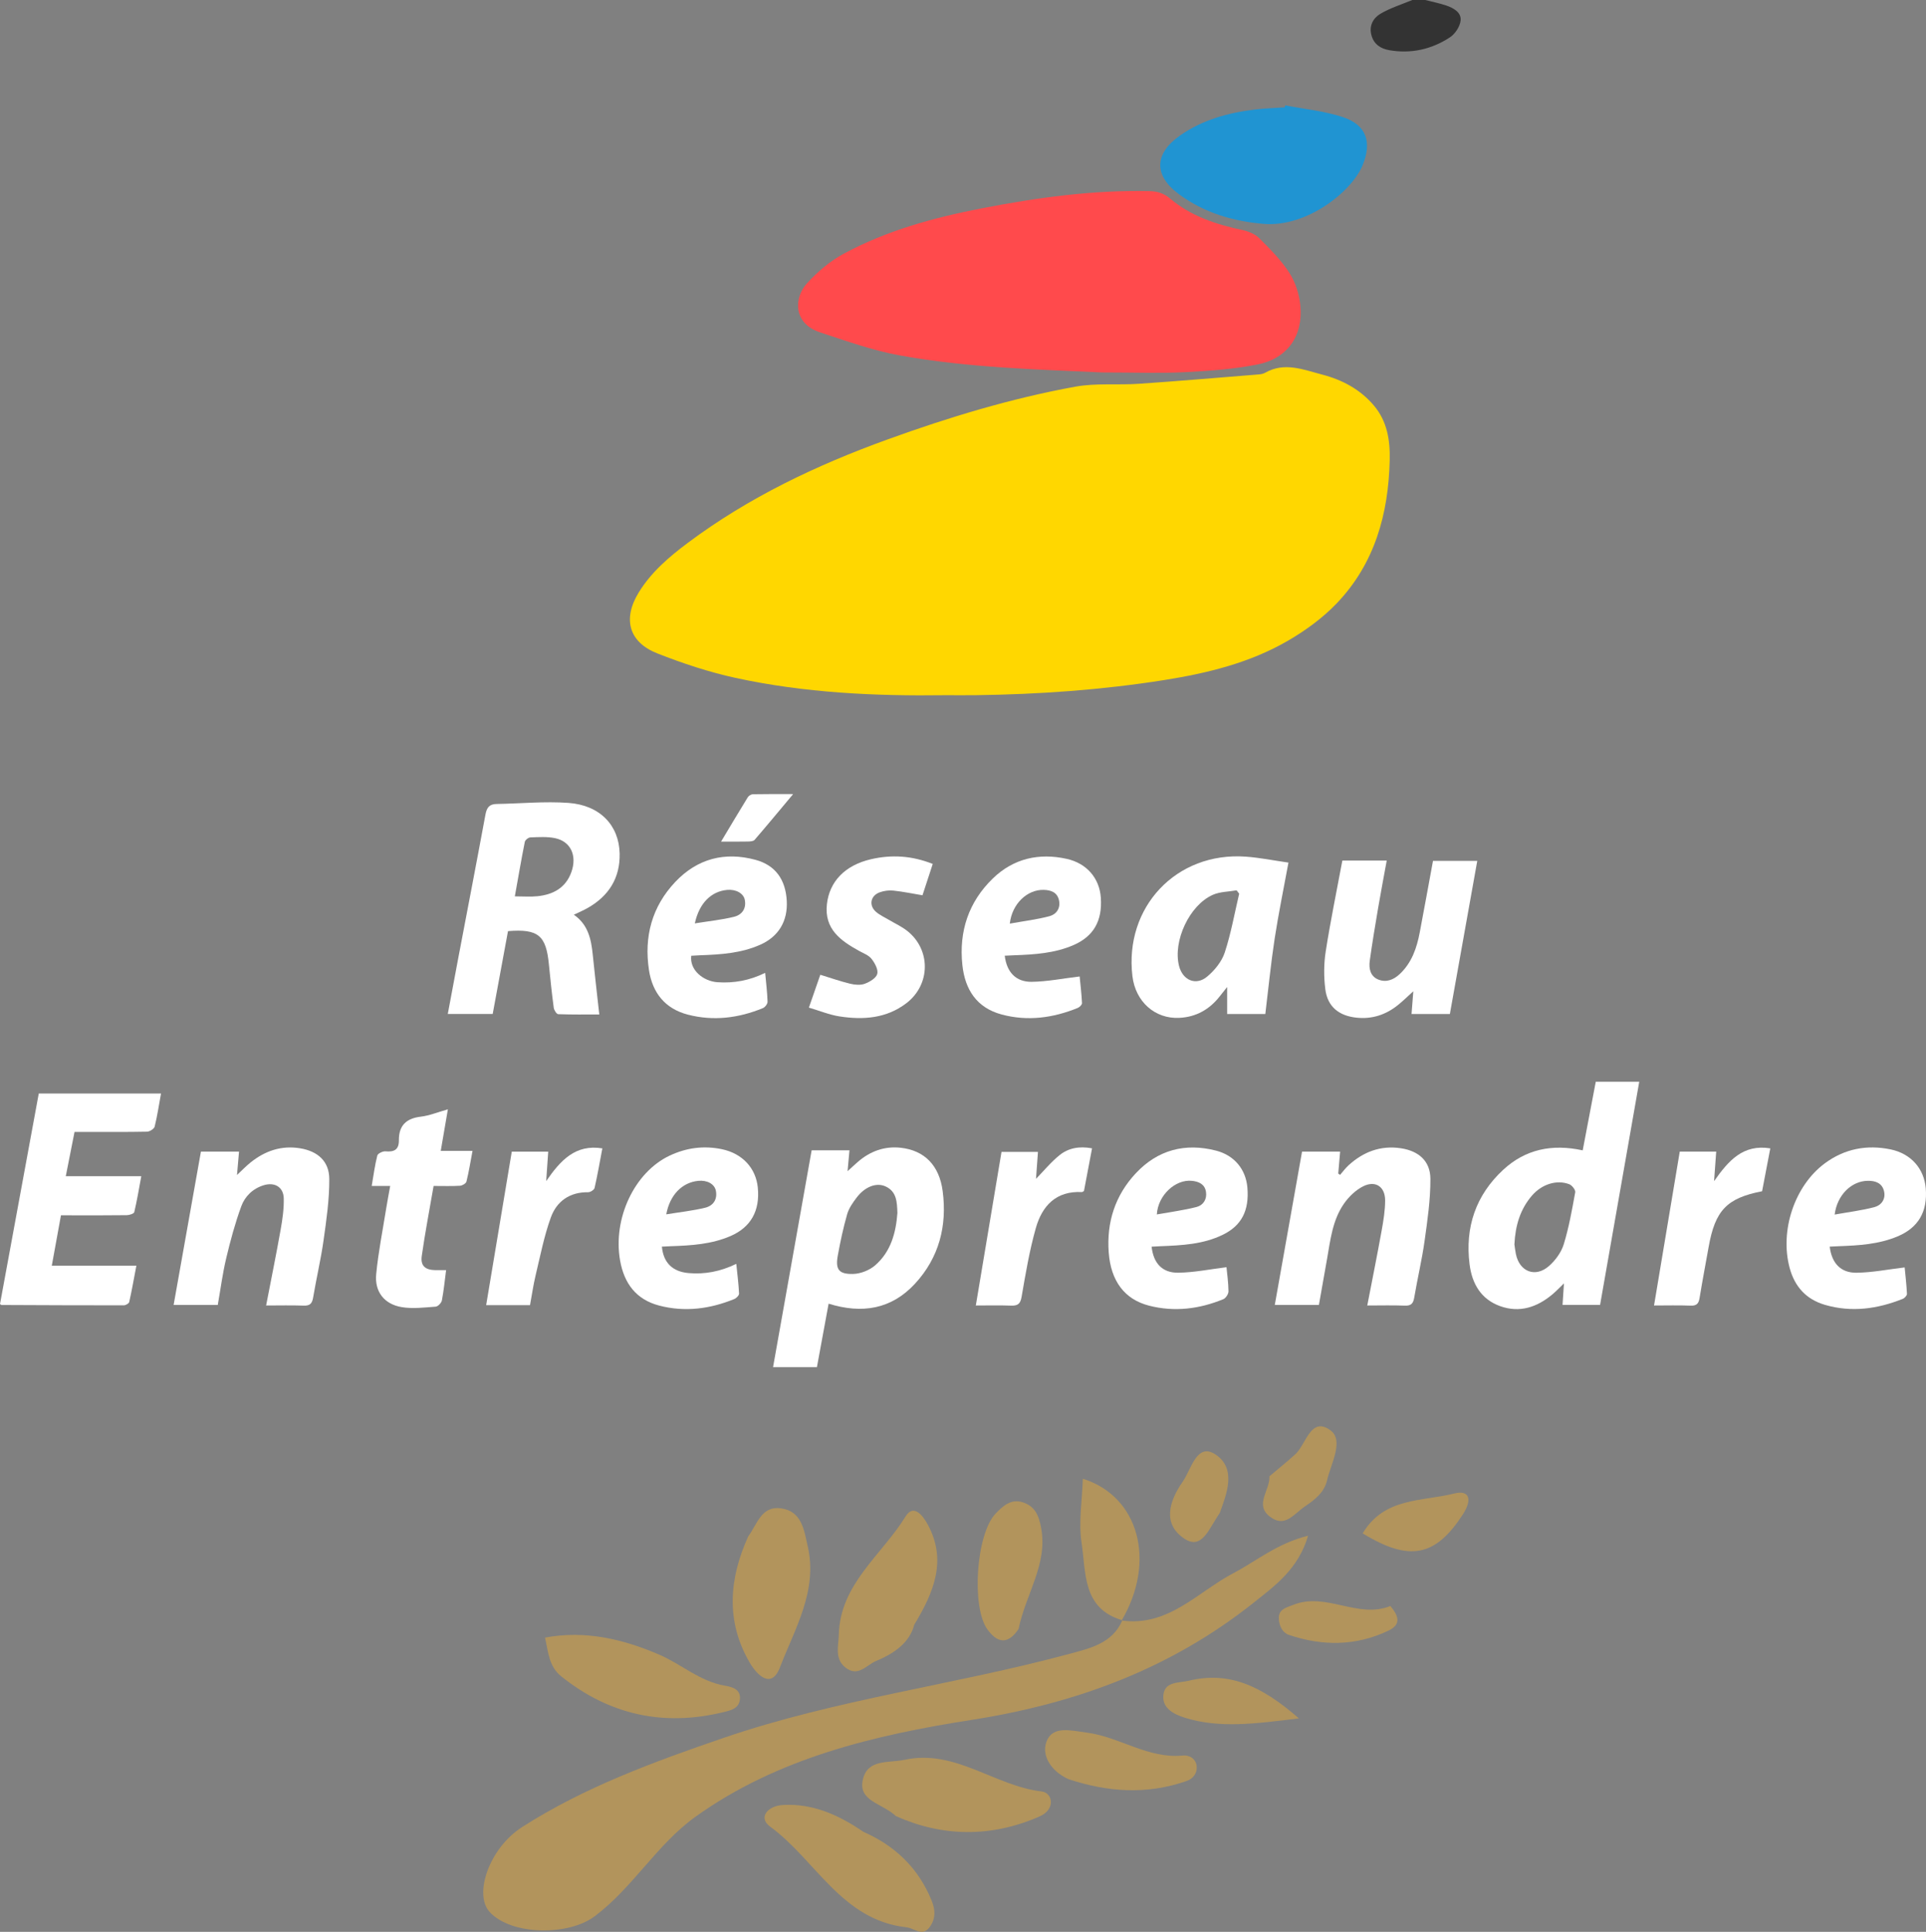 <svg xmlns="http://www.w3.org/2000/svg" id="Calque_2" viewBox="0 0 824.52 827.083"><rect x="0" y="0" width="824.52" height="827.083" fill="#808080" stroke="none"/><g id="Calque_1-2"><path d="M610.158 0c3.023.781,6.109,1.379,9.053,2.392,3.074,1.058,6.445,2.936,6.077,6.382-.276,2.582-2.342,5.75-4.563,7.208-7.832,5.141-16.621,7.13-25.987,5.5-3.716-.647-6.62-2.539-7.653-6.493-1.066-4.079.864-7.338,3.954-9.141C595.26,3.385,600.054,1.903,604.603 0c1.852-0,3.703-0,5.555 0Z" style="fill:#333;"></path><path d="M404.801,297.644c-30.19.415-60.295-.977-89.87-7.402-11.407-2.478-22.649-6.215-33.526-10.495-12.233-4.813-14.908-14.762-7.987-26.056,5.346-8.725,12.992-15.258,21.065-21.296,26.05-19.484,55.079-33.25,85.515-44.267,26.226-9.493,52.892-17.579,80.341-22.576,8.867-1.614,18.181-.622,27.262-1.242,17.111-1.168,34.201-2.633,51.297-4.007.907-.073,1.897-.252,2.669-.694,8.32-4.766,16.458-1.317,24.471.771,8.558,2.229,16.244,6.297,22.107,13.222,5.754,6.797,6.986,14.923,6.789,23.42-.535,23.027-6.425,44.291-22.683,61.293-6.013,6.289-13.372,11.647-20.929,16.031-16.302,9.456-34.421,13.877-52.918,16.813-26.676,4.235-53.539,6.109-80.523,6.476-4.359.059-8.719.008-13.079.008Z" style="fill:gold;"></path><path d="M471.986,159.465c-26.934-1.274-57.108-1.925-86.806-7.31-11.596-2.103-22.879-6.168-34.13-9.87-11.641-3.83-11.161-14.84-5.645-20.922,4.518-4.981,9.959-9.595,15.854-12.77,18.393-9.904,38.41-15.392,58.815-19.355,23.761-4.615,47.68-7.929,71.987-7.411,3.4.072,6.156.903,8.929,3.242,8.902,7.513,19.657,11.032,30.898,13.422,2.564.545,5.411,1.712,7.211,3.51,4.647,4.642,9.401,9.4,12.917,14.879,2.592,4.039,4.219,9.201,4.67,14.012,1.219,13.002-5.595,22.646-18.39,25.165-10.179,2.003-20.665,2.764-31.055,3.287-10.677.538-21.403.119-35.257.119Z" style="fill:#ff4a4c;"></path><path d="M245.661,391.623c6.142,4.259,7.429,10.505,8.091,17.09.842,8.379,1.827,16.744,2.805,25.617-5.829,0-11.721.095-17.601-.127-.692-.026-1.766-1.736-1.902-2.766-.816-6.148-1.47-12.32-2.065-18.494-1.2-12.471-4.551-15.323-17.514-14.29-2.168,11.736-4.361,23.608-6.552,35.473h-19.226c1.535-8.197,2.993-16.078,4.489-23.952,3.894-20.491,7.858-40.97,11.647-61.48.545-2.948,1.687-4.433,4.77-4.481,10.262-.161,20.578-1.198,30.769-.458,13.5.98,21.641,9.628,21.899,21.687.225,10.5-4.666,18.168-13.688,23.299-1.793,1.02-3.713,1.816-5.922,2.884ZM220.401,383.764c3.622,0,6.663.255,9.645-.052,6.734-.692,12.131-3.554,14.561-10.346,2.516-7.031-.272-13.131-7-14.524-3.406-.705-7.043-.442-10.565-.323-.84.028-2.212,1.119-2.371,1.915-1.514,7.592-2.819,15.225-4.271,23.33Z" style="fill:#fff;"></path><path d="M347.466,492.496h16.19c-.269,2.966-.516,5.692-.81,8.94,1.682-1.529,3.049-2.829,4.477-4.058,5.26-4.528,11.374-6.743,18.284-5.977,10.081,1.118,16.498,7.442,17.957,18.585,1.945,14.851-1.54,28.471-11.883,39.646-10.155,10.971-22.719,12.936-36.951,8.519-1.644,8.927-3.309,17.968-5.004,27.171h-18.778c5.499-30.901,10.968-61.638,16.518-92.826ZM384.18,519.295c-.168-4.668-.29-9.177-5.106-11.354-3.9-1.764-8.789.112-12.33,4.765-1.654,2.174-3.342,4.577-4.077,7.145-1.661,5.797-2.924,11.728-4.004,17.667-1.076,5.921.366,8.026,6.475,7.908,3.234-.062,7.062-1.561,9.515-3.688,6.757-5.857,8.909-14.033,9.527-22.442Z" style="fill:#fff;"></path><path d="M677.553,492.514c1.871-9.829,3.716-19.522,5.592-29.371h18.612c-5.59,31.86-11.142,63.5-16.762,95.532h-16.07c.201-3.073.396-6.042.604-9.213-1.72,1.649-3.223,3.254-4.892,4.661-6.589,5.554-14.098,8.074-22.433,5.08-8.146-2.926-12.025-9.556-13.076-17.874-2.009-15.892,2.654-29.616,14.396-40.503,9.492-8.802,20.94-11.168,34.03-8.312ZM648.319,532.756c.156,1.04.317,2.613.634,4.154,1.558,7.577,8.346,10.236,14.177,5.11,2.743-2.411,5.244-5.832,6.302-9.272,2.231-7.258,3.56-14.808,4.921-22.3.181-.994-1.369-2.973-2.533-3.426-5.357-2.086-11.785-.023-15.979,4.846-5.027,5.836-7.131,12.775-7.521,20.889Z" style="fill:#fff;"></path><path d="M26.097,520.314c-1.328,7.301-2.578,14.174-3.922,21.561h36.208c-1.063,5.575-1.944,10.594-3.063,15.559-.144.638-1.523,1.421-2.331,1.422-17.447.015-34.894-.071-52.341-.146-.106-0-.212-.122-.648-.389,5.509-29.929,11.044-59.994,16.597-90.159h52.336c-.894,4.896-1.584,9.591-2.724,14.174-.241.969-2.118,2.152-3.263,2.175-8.856.18-17.718.1-26.578.101-1.425 0-2.85,0-4.462,0-1.266,6.408-2.459,12.444-3.745,18.952h32.327c-1.019,5.462-1.837,10.467-3.009,15.387-.16.67-2.087,1.287-3.205,1.303-7.933.111-15.868.06-23.802.06-1.31 0-2.62,0-4.375,0Z" style="fill:#fff;"></path><path d="M550.197,45.116c8.228,1.601,16.717,2.406,24.619,5,10.268,3.37,12.637,10.832,8.432,20.828-4.712,11.203-23.888,26.49-42.4,24.903-13.13-1.125-25.39-4.768-36.103-12.666-10.877-8.02-10.701-17.367.431-25.163,9.65-6.758,20.665-9.765,32.187-11.144,4.184-.501,8.413-.624,12.621-.919.071-.279.142-.559.212-.838Z" style="fill:#2094d2;"></path><path d="M541.681,434.14h-16.345v-11.563c-1.34,1.69-2.265,2.849-3.182,4.015-4.403,5.597-10.069,8.821-17.258,9.19-10.412.534-18.778-6.875-20.098-17.802-3.574-29.6,18.785-53.327,48.461-51.222,5.997.426,11.938,1.64,18.327,2.551-2.095,11.405-4.292,21.97-5.919,32.623-1.611,10.546-2.646,21.179-3.986,32.208ZM530.492,382.615c-.37-.477-.74-.955-1.11-1.432-3.401.6-7.081.564-10.151,1.915-10.062,4.431-17.161,19.822-14.491,30.425,1.554,6.17,7.216,8.649,12.064,4.585,3.187-2.672,6.23-6.415,7.503-10.282,2.697-8.194,4.194-16.783,6.184-25.211Z" style="fill:#fff;"></path><path d="M113.926,558.928c2.184-11.304,4.34-21.885,6.226-32.513.779-4.387,1.426-8.888,1.323-13.318-.114-4.894-3.896-7.107-8.643-5.636-4.605,1.426-7.98,4.738-9.526,8.956-2.657,7.249-4.677,14.766-6.467,22.289-1.551,6.518-2.411,13.2-3.61,19.993h-18.901c3.904-21.929,7.776-43.681,11.69-65.668h16.313c-.285,3.268-.55,6.316-.873,10.026,2.232-2.08,3.854-3.777,5.662-5.243,6.236-5.054,13.292-7.513,21.365-6.182,7.541,1.243,12.435,5.535,12.481,13.102.054,8.756-1.222,17.561-2.446,26.271-1.155,8.221-3.096,16.329-4.469,24.524-.433,2.586-1.385,3.561-4.069,3.457-5.134-.199-10.282-.058-16.055-.058Z" style="fill:#fff;"></path><path d="M585.331,558.928c2.146-11.108,4.256-21.561,6.15-32.053.771-4.27,1.488-8.624,1.493-12.94.006-5.847-4.112-8.654-9.356-6.056-3.237,1.604-6.213,4.496-8.301,7.506-4.873,7.023-5.785,15.467-7.216,23.663-1.133,6.488-2.296,12.971-3.48,19.649h-18.888c3.895-21.91,7.762-43.662,11.673-65.657h16.302c-.281,3.272-.543,6.336-.806,9.399.259.191.519.383.778.574,1.189-1.36,2.262-2.846,3.586-4.059,6.381-5.848,13.833-8.667,22.527-7.329,7.564,1.164,12.504,5.462,12.555,13.028.06,8.889-1.254,17.827-2.491,26.672-1.132,8.095-3.051,16.077-4.414,24.144-.427,2.526-1.263,3.633-4.008,3.521-5.137-.21-10.288-.06-16.106-.06Z" style="fill:#fff;"></path><path d="M574.661,368.439h18.999c-1.263,6.93-2.546,13.607-3.685,20.309-1.281,7.539-2.545,15.084-3.589,22.657-.454,3.294.275,6.637,3.716,7.996,3.335,1.318,6.461.113,9.082-2.336,5.189-4.85,7.336-11.168,8.611-17.877,1.92-10.11,3.752-20.238,5.671-30.629h18.954c-3.907,21.843-7.798,43.59-11.73,65.571h-16.411c.252-3.241.486-6.236.758-9.731-2.389,2.153-4.396,4.142-6.587,5.902-5.153,4.139-10.995,6.098-17.682,5.403-7.569-.786-12.455-4.683-13.401-12.192-.667-5.292-.656-10.847.164-16.112,2.008-12.9,4.659-25.699,7.13-38.96Z" style="fill:#fff;"></path><path d="M283.356,533.728c.629,6.876,4.557,10.705,11.366,11.315,6.976.625,13.642-.642,20.484-3.935.449,4.432.985,8.565,1.182,12.713.036.764-1.144,1.975-2.026,2.336-10.399,4.254-21.154,5.672-32.118,2.819-9.875-2.57-15.054-9.444-16.796-19.37-3.137-17.877,6.101-37.715,21.249-44.854,7.119-3.355,14.619-4.364,22.377-2.73,8.736,1.84,14.516,8.064,15.343,16.421.981,9.925-2.972,16.977-11.658,20.745-8.169,3.543-16.858,4.061-25.584,4.355-1.166.039-2.331.112-3.82.186ZM285.23,519.902c5.973-.976,11.423-1.549,16.694-2.844,3.347-.822,5.276-3.47,4.543-7.252-.56-2.892-3.726-4.624-7.529-4.246-6.779.673-12.132,5.831-13.709,14.342Z" style="fill:#fff;"></path><path d="M492.999,533.741c.785,7.073,4.533,11.24,11.392,11.151,6.846-.089,13.675-1.504,20.666-2.357.26,2.757.814,6.535.853,10.317.012,1.15-1.141,2.94-2.197,3.374-10.266,4.222-20.916,5.552-31.757,2.786-10.561-2.695-16.434-10.6-17.321-22.873-.932-12.886,2.769-24.371,11.602-33.82,9.381-10.035,21.119-13.092,34.338-9.7,7.939,2.037,12.769,8.106,13.43,15.801.848,9.876-2.496,16.31-10.527,20.226-8.427,4.109-17.533,4.535-26.651,4.896-1.167.046-2.333.121-3.828.199ZM495.237,519.945c5.855-1.056,11.533-1.78,17.031-3.198,2.82-.727,4.513-3.279,4.013-6.478-.519-3.322-3.105-4.408-6.021-4.715-6.94-.731-14.511,6.015-15.023,14.391Z" style="fill:#fff;"></path><path d="M430.131,409.175c.822,6.997,4.752,11.259,11.513,11.175,6.713-.084,13.411-1.441,20.551-2.291.301,3.104.798,7.257,1.012,11.424.034.672-1.059,1.741-1.859,2.066-10.543,4.281-21.41,5.771-32.531,2.792-10.7-2.867-15.7-10.668-16.821-21.15-1.538-14.389,2.638-27.049,13.081-37.137,8.817-8.517,19.702-10.974,31.561-8.351,8.657,1.915,14.042,8.351,14.624,16.595.705,9.98-3.12,16.621-11.735,20.348-8.055,3.485-16.619,4.019-25.221,4.335-1.294.048-2.587.119-4.176.193ZM432.294,395.434c6.072-1.09,11.633-1.756,16.99-3.182,2.921-.778,4.789-3.341,4.081-6.762-.724-3.494-3.492-4.424-6.553-4.504-6.987-.183-13.576,5.887-14.518,14.449Z" style="fill:#fff;"></path><path d="M783.297,533.724c.841,7.031,4.664,11.25,11.437,11.18,6.73-.07,13.447-1.428,20.648-2.277.291,3.055.78,7.185.986,11.329.035.699-1.009,1.819-1.799,2.135-10.812,4.325-21.901,5.88-33.281,2.571-8.018-2.331-12.969-7.762-15.137-15.806-4.295-15.931,2.065-35.162,15.037-44.776,8.434-6.25,17.987-8.092,28.185-5.977,8.742,1.813,14.354,8.273,15.043,16.692.817,9.998-3.199,16.818-12.029,20.538-8.088,3.407-16.648,3.904-25.247,4.209-1.17.041-2.339.11-3.843.182ZM785.417,519.999c6.072-1.09,11.636-1.769,17.007-3.182,2.939-.773,4.894-3.355,4.153-6.727-.787-3.578-3.699-4.586-6.955-4.549-6.895.079-13.137,5.955-14.205,14.458Z" style="fill:#fff;"></path><path d="M295.921,409.188c-.776,6.114,5.15,10.922,11.238,11.337,6.999.478,13.667-.707,20.405-4.013.395,4.33.899,8.33,1.022,12.341.028.921-1.05,2.373-1.962,2.749-10.405,4.283-21.172,5.651-32.155,2.799-9.755-2.533-15.163-9.349-16.646-19.085-2.173-14.263,1.256-27.136,11.249-37.718,9.43-9.984,21.197-13.057,34.398-9.463,8.516,2.318,12.851,8.482,13.342,17.572.466,8.624-3.476,15.233-11.241,18.715-8.263,3.705-17.092,4.262-25.961,4.564-1.164.04-2.326.126-3.689.203ZM297.453,395.337c6.031-.971,11.512-1.518,16.803-2.828,3.308-.819,5.341-3.453,4.586-7.258-.564-2.842-3.83-4.598-7.591-4.245-6.75.634-11.909,5.595-13.798,14.331Z" style="fill:#fff;"></path><path d="M346.287,431.391c1.893-5.447,3.393-9.763,4.888-14.063,4.498,1.381,8.586,2.827,12.778,3.839,1.997.482,4.404.705,6.243.02,2.109-.786,4.878-2.419,5.36-4.219.492-1.839-1.039-4.641-2.437-6.436-1.213-1.558-3.437-2.37-5.283-3.387-7.942-4.374-15.003-9.375-13.838-19.989,1.075-9.796,7.794-16.717,18.837-19.283,8.819-2.049,17.508-1.556,26.473,2.01-1.523,4.655-2.977,9.1-4.391,13.419-4.281-.716-8.354-1.572-12.471-2.007-1.906-.201-4.019.084-5.827.735-4.016,1.446-4.777,5.686-1.526,8.434,1.686,1.425,3.788,2.359,5.71,3.504,2.488,1.483,5.173,2.71,7.443,4.472,10.289,7.986,10.232,23.032-.178,31.028-8.558,6.574-18.519,7.263-28.687,5.687-4.322-.67-8.48-2.402-13.094-3.763Z" style="fill:#fff;"></path><path d="M167.044,507.758h-7.92c.796-4.616,1.345-8.888,2.399-13.03.223-.878,2.346-1.9,3.501-1.799,3.699.325,5.775-.641,5.739-4.754-.054-6.188,3.058-9.338,9.306-10.076,3.738-.441,7.351-1.946,11.668-3.154-1.05,6.121-2.016,11.748-3.053,17.793h13.603c-.888,4.688-1.567,8.962-2.604,13.148-.198.801-1.778,1.721-2.77,1.781-3.544.215-7.108.084-11.288.084-1.734,10.063-3.652,19.986-5.068,29.98-.601,4.242,1.515,5.992,5.843,6.061,1.428.023,2.857.004,4.573.004-.58,4.434-.987,8.74-1.805,12.967-.205,1.06-1.678,2.591-2.659,2.663-4.825.352-9.795.982-14.498.208-7.47-1.23-11.69-6.573-10.963-14.119.908-9.43,2.786-18.768,4.281-28.139.493-3.093,1.097-6.169,1.715-9.617Z" style="fill:#fff;"></path><path d="M226.9,558.789h-18.776c3.654-21.898,7.285-43.654,10.969-65.729h15.6c-.269,3.897-.529,7.653-.872,12.615,6.178-8.944,12.521-15.863,24.048-14.013-1.117,5.876-2.075,11.445-3.333,16.946-.185.807-1.806,1.845-2.749,1.832-7.9-.114-13.469,3.87-15.974,10.792-2.891,7.988-4.517,16.444-6.507,24.742-1.008,4.201-1.61,8.499-2.407,12.816Z" style="fill:#fff;"></path><path d="M719.107,493.033h15.604c-.291,4.012-.566,7.788-.92,12.668,6.175-8.793,12.411-15.923,24.073-14.041-1.215,6.344-2.373,12.394-3.515,18.357-15.11,2.934-20.097,8.183-22.88,23.847-1.294,7.279-2.693,14.541-3.88,21.838-.386,2.371-1.227,3.39-3.81,3.286-5.136-.205-10.285-.061-15.685-.061,3.676-21.991,7.297-43.659,11.013-65.894Z" style="fill:#fff;"></path><path d="M417.751,558.928c3.705-22.158,7.313-43.733,10.996-65.763h15.601c-.273,3.781-.551,7.64-.833,11.541,3.386-3.465,6.42-7.197,10.085-10.146,3.813-3.067,8.518-3.936,13.906-2.914-1.194,6.306-2.339,12.355-3.455,18.248-.449.251-.678.493-.894.482-11.069-.597-17.042,5.928-19.727,15.434-2.717,9.62-4.385,19.558-6.088,29.43-.544,3.15-1.759,3.844-4.605,3.74-4.963-.182-9.937-.051-14.988-.051Z" style="fill:#fff;"></path><path d="M308.696,360.318c4.112-6.865,7.717-12.956,11.433-18.979.404-.655,1.441-1.285,2.198-1.301,5.362-.111,10.727-.059,17.217-.059-5.919,7.075-11.141,13.397-16.502,19.6-.534.618-1.904.685-2.893.707-3.54.08-7.084.032-11.453.032Z" style="fill:#fff;"></path><path d="M480.17,693.8c20.001,2.787,32.564-12.256,47.929-20.322,9.898-5.196,18.606-12.697,31.895-15.977-4.212,14.299-14.235,21.434-23.085,28.491-35.426,28.248-75.81,43.289-121.024,50.366-41.276,6.461-82.96,16.194-118.189,41.481-16.511,11.851-26.728,30.296-43.111,42.588-11.374,8.533-35.813,8.182-44.983-1.865-6.88-7.538-.213-27.285,13.924-36.338,26.738-17.122,56.388-27.938,86.33-38.202,48.234-16.536,98.913-22.684,147.887-35.93,8.785-2.376,18.46-4.431,22.749-14.394l-.323.105Z" style="fill:#b2945c;"></path><path d="M369.647,784.289c13.216,5.782,23.474,15.298,29.184,29.428,1.578,3.905,1.791,7.422-.593,10.987-3.25,4.86-6.661.833-10.175.445-27.759-3.068-38.849-28.84-58.355-43.096-5.325-3.892-1.073-8.887,5.424-9.263,12.771-.738,23.769,4.173,34.516,11.499Z" style="fill:#b2945c;"></path><path d="M233.318,701.107c17.318-3.191,33.321.626,48.826,7.278,9.541,4.094,17.503,11.513,28.191,13.321,3.198.541,6.939,1.588,6.409,5.95-.469,3.858-3.829,4.608-7.217,5.425-25.59,6.173-48.585,1.112-69.194-15.311-5.348-4.262-5.583-10.309-7.014-16.664Z" style="fill:#b2945c;"></path><path d="M383.549,777.551c-6.027-5.68-16.403-6.361-14.12-15.825,2.113-8.76,11.037-6.828,17.843-8.298,21.664-4.678,38.481,11.189,58.566,13.547,4.9.575,6.136,7.652-.721,10.676-21.052,9.282-41.99,8.654-61.568-.1Z" style="fill:#b2945c;"></path><path d="M320.298,657.819c3.93-5.338,5.643-13.264,14.149-12.037,8.909,1.284,9.795,9.484,11.352,16.294,4.353,19.038-5.558,35.227-11.888,51.747-3.763,9.822-10.06,2.987-12.947-1.963-10.386-17.811-8.829-35.999-.667-54.041Z" style="fill:#b2945c;"></path><path d="M391.354,695.663c-1.823,7.351-8.248,12.14-16.183,15.405-4.26,1.753-7.823,7.172-13.276,2.834-4.731-3.764-2.91-9.316-2.804-13.955.497-21.775,18.406-34.152,28.563-50.672,3.437-5.589,7.388-.536,9.588,3.565,8.067,15.043,2.816,28.435-5.888,42.823Z" style="fill:#b2945c;"></path><path d="M436.042,697.437c-3.644,5.435-8.137,7.376-13.361.137-6.861-9.507-4.868-40.875,3.608-49.63,2.83-2.923,6.354-6.348,11.359-4.812,5.357,1.644,7.032,5.508,8.059,11.014,2.905,15.584-6.54,28.132-9.664,43.291Z" style="fill:#b2945c;"></path><path d="M457.362,761.7c-7.151-3.251-11.609-9.886-9.395-15.967,2.549-7,10.239-4.87,17.199-3.962,14.171,1.848,26.376,11.35,41.262,9.828,2.88-.294,5.593,1.527,5.878,4.626.261,2.837-1.434,5.266-4.294,6.27-17.026,5.977-33.915,4.778-50.649-.795Z" style="fill:#b2945c;"></path><path d="M480.493,693.695c-17.209-4.972-15.521-20.446-17.464-33.126-1.37-8.944.249-18.343.532-27.469,23.899,7.475,31.596,35.212,16.608,60.7.001-0.0.324-.105.324-.105Z" style="fill:#b2945c;"></path><path d="M556.055,735.701c-19.231,2.38-34.057,4.3-48.824-.28-4.641-1.439-10.046-4.103-9.14-10.123.821-5.458,6.717-4.714,10.762-5.698,16.945-4.126,30.832,1.8,47.202,16.101Z" style="fill:#b2945c;"></path><path d="M543.44,632.058c3.598-3.048,7.402-6.101,11.011-9.369,4.755-4.306,6.662-16.491,15.103-10.327,5.916,4.321.208,14.276-1.463,21.491-1.129,4.876-4.89,8.044-9.287,10.982-4.92,3.288-8.745,9.618-15.331,4.361-6.427-5.13.274-11.198-.033-17.137Z" style="fill:#b2945c;"></path><path d="M583.367,656.497c9.175-15.526,25.519-13.603,39.102-17.058,6.595-1.678,7.973,2.494,3.754,8.979-11.597,17.824-22.593,20.48-42.855,8.079Z" style="fill:#b2945c;"></path><path d="M595.232,687.589c3.499,4.24,4.777,7.873-.864,10.562-13.894,6.623-28.188,6.666-42.564,1.814-2.701-.912-4.053-3.588-4.316-6.56-.397-4.497,3.098-5.07,6.143-6.297,14.044-5.661,27.633,6.13,41.601.481Z" style="fill:#b2945c;"></path><path d="M522.169,647.792c-4.677,6.657-7.556,16.065-15.235,10.905-9.398-6.315-6.405-16.035-.658-24.265,3.732-5.346,6.049-17.044,14.098-11.704,9.343,6.199,4.465,17.496,1.794,25.064Z" style="fill:#b2945c;"></path></g></svg>